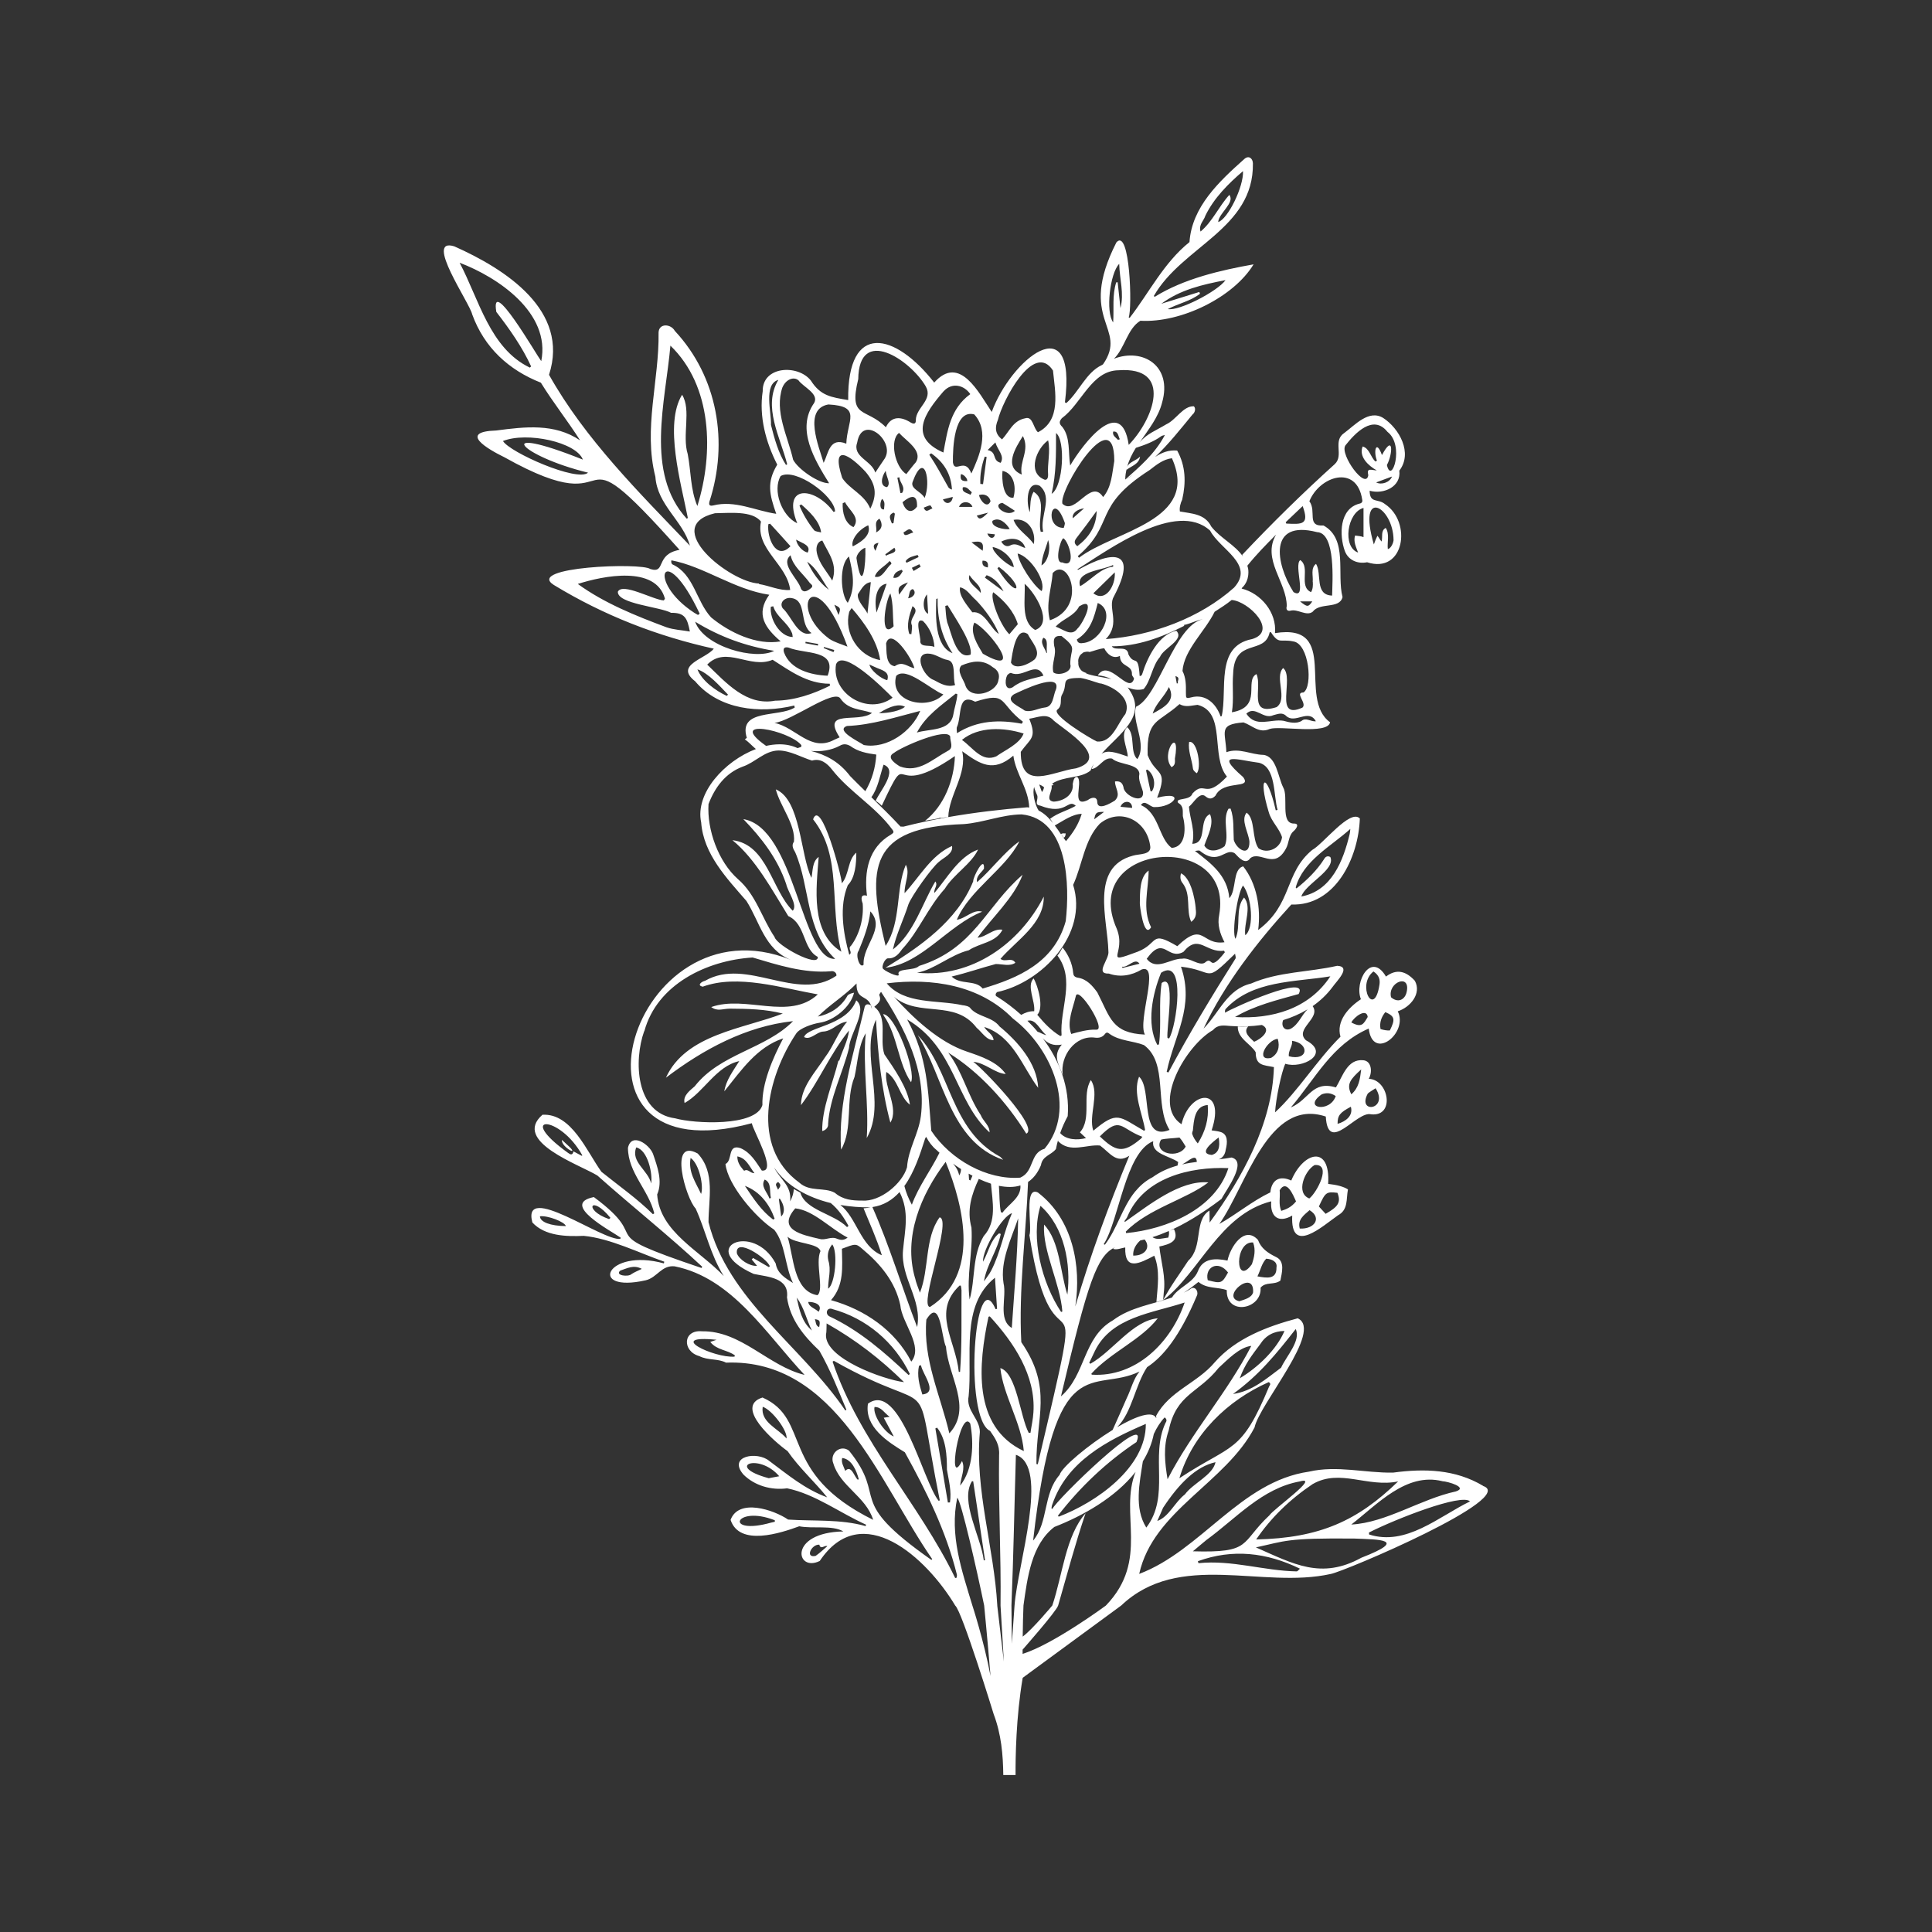 <svg viewBox="0 0 400 400" xmlns="http://www.w3.org/2000/svg" data-sanitized-data-name="Layer 1" data-name="Layer 1" id="Layer_1">
  <rect x="0" y="0" width="400" height="400" fill="#333333" stroke="none"/>
  <defs>
    <style>
      .cls-1 {
        fill: #fff;
      }
    </style>
  </defs>
  <path d="M307.08,307.64c-5.77-3.46-12.19-3.62-18.66-2.75-5.83,.1-11.56-1.55-17.41-.2-14.17,2.04-22.29,16.31-35.15,21.17,2.9-13.14,17.89-18.81,23.88-30.32,1.02-4.88,14.33-20.11,8.94-22.6-6.26,1.66-12.82,4.13-17.18,9.11-3.67,4.35-9.37,5.9-12.14,11.09,.03,.16,.03,.33,.03,.48-.72-1.66-4.22-.4-8.09,1.86,3.08-3.08,3.69-8.63,6.19-12.42,3.28-2.14,6.75-6.31,10.36-14.92,.3-.89-.54-2.06-1.5-1.19-.41,.25-.84,.48-1.27,.68,1.07-.63,2.04-1.43,3.05-2.22,1.75,1.47,3.94,1,5.86,1.7-.15,5.4,7.31,4,7-.51,1.1-1.3,2.77-.48,4.1-1.47,.28-1.56,1.05-3.99-.92-4.89-1.71-.84-3.08-1.78-3.72-3.53-2.85-3.11-5.77,1.56-6.31,4.28-2.5-.51-5.12-.54-6.13,2.21-1,2.47-4.02,3.25-5.37,5.44-4.13,1.43-8.61,2.01-12.21,4.71-6.26,3.54-5.58,11.27-10.77,15.75,5.6-23.79,7.43-29.02,11.15-30.85-.12,.1-.25,.21-.38,.3,.74,.3,1.75-.16,2.54-.28-.16,4.93,2.92,3.33,6.01,1.71,1.25,3.05,.68,6.44,.44,9.59,.46-.13,.94-.26,1.4-.4,.03-.49,.08-1,.12-1.5,.46-3.29-.54-6.21-.91-9.59,2.17-.48,4.18-1.12,3.03-3.61-.28,.1-.56,.2-.84,.3,2.88-1.28,6.36-3.28,10.67-6.54,1.02-1.94,5.45-7.74,2.09-8.58-.87,.16-1.76,.28-2.65,.38,.76-.3,1.3-.89,1.45-2.04,.35-1.38,.53-3.23-1.2-3.66-.54-.16-1.12-.2-1.73-.3,3.08-9.13-4.55-8.4-6.23-1.27-6.23-4.1,.92-16.32,6.52-19.5,1.02-1.2,2.29-.94,3.61-.84,2.12,.16,4.33,.1,6.51-.21,2.11,1-.07,2.85-1.6,3.48-.84-.79-2.39-1.98-1.22-3.18-.72,.03-1.45,.03-2.17,.02-.08,2.5,2.8,3.66,3.71,5.34,0,2.75,1.53,2.62,3.77,3.06-.33,11.7-6.59,22.98-13.31,32.19,0-.87-.02-1.7-.03-2.49-3.31,2.06-1.22,7.45-4.4,10.39-1.75,2.7-3.74,5.34-5.19,8.15v.02c7.53-5.72,11.68-17.76,22.37-20.47-.25,3.15,1.47,4.61,4.35,2.95-.41,8.32,6.29,2.17,9.5-.07,2.12-1.15,1.65-3.33,2.04-5.35q-1.32-.84-4.1-1.14c.51-8.15-5.12-6.7-7.64-.69-2.4-1.12-4.07-.16-4.33,2.45-3.76,1.8-7.1,4.6-10.56,6.54,5.52-7.73,10.08-26.24,22.04-22.24,.46,7.97,6.42-1.27,9.39-.46,5.02,.51,3.66-7.21-.49-7.35,.79-1.42,.58-3.71-1.15-3.85-3.29-.3-4.23,3.29-5.65,5.63-4.97-1.48-5.48,2.5-9.34,4.15,5.17-6.08,8.47-13,16.13-16.34,.82,6.85,8.27,.92,6.01-3.57,2.64-.86,4.97-3.69,3.54-6.32-1.8-1.98-3.76-2.57-5.98-.87-3.06-5.25-6.62,1.05-5.19,4.69-2.57,1.7-5.16,4.53-4.23,7.76-4.89,4.86-8.78,11.27-13.54,15.66,.15-2.7,1.3-8.32,2.12-10.06,3.44,1.12,9.54-2.04,4.28-4.86-2.5-2.32,3.18-4.55,1.38-7.07,1.55-1.09,2.93-2.37,4.1-3.94,.81-1.19,4.04-4.25,.99-4.41-5.95,1.35-12.17,1.2-17.84,3.67-5.01,1.2-6.57,6.05-9.83,9.32,4.38-9.31,11.15-18.02,18.17-25.68,9.08,.35,13.9-9.64,14.18-17.81-1.99-2.09-7.59,5.3-9.87,6.52-5.83,4.84-3.99,11.17-11.18,16.57,.58-4.56-.28-9.6-3.1-13.18-2.27,.61-1.32,4.91-2.87,6.59-.4-4.71-3.77-7.21-7.12-9.78,.36-.02,.82-.18,1.02-.03,3.97,3.23,5.27-.81,7.25,.54,.84,.89,2.19,2.47,3.21,.97,2.04-1.58,4.93,2.49,7.33-1.91,.68-1.14,.53-2.68,1.55-3.61,.58-.46,1.43-1.68,.1-1.63-2.87-.07-1.02-5.53-2.21-7.53-1.04-2.08-1.37-6.34-4.05-6.69-2.65-.05-5.01-1.52-7.69-.56-.18-4.25-1.73-5.75,3.54-6.16,1.85,.64,3.21,2.34,5.44,1.35,2.09-.72,12.01,1.25,12.49-1.38-6.87-4.96,2.19-20.62-11.41-18.46,.41-4.28-2.92-8.24-6.9-9.22l.05-.13c1.8-1.65,1.28-4.07,1.28-4.07-.05-.2-.1-.36-.15-.54,1.86-2.31,3.84-4.33,5.95-6.44-3.01,5.14,2.21,9.8,2.21,14.82-.18,.56,.02,1.1,.76,.94,1.5-.43,3.33,1.22,4.61,.21,1.48-2.01,5.55-.48,6.18-3.03-1.25-4.73,1.17-12.02-3.94-14.82-3.61,.23-1.37-2.93-2.93-5.02,2.08-5.19,9.82-7.74,10.94-.33,.13,.44-.12,.74-.56,.82-4.18,1.04-4.23,6.54-3.03,9.83,.72,1.91,2.68,2.7,4.6,2.31,7.73,2.49,9.34-8.32,3.71-12.04-1.48-1.22-3.16-.07-3.18-2.77,2.9,.82,6.57-.84,6.14-4.15,2.82-3.64,.02-8.73-3.34-10.92-2.96-1.81-5.83,1.47-8.05,3.11-2.47,1.63-.03,4.66-1.98,6.46-6.61,5.96-13.05,12.29-19.16,18.78,.07,.12,.12,.23,.16,.35-1.66-2.45-4.65-3.79-6.56-6.21-1.32-2.68-4.08-2.67-6.52-3.13t.02-.03c-.12-.76,.13-1.71,.48-2.42,.81-3.57,.74-6.92-1.04-10.16-1.75-.16-3.21,.43-4.56,1.33,2.78-2.65,5.2-5.7,7.71-8.76,.53-.4,.77-1.27,.31-1.73-2.21-.12-3.71,2.83-5.7,3.72-1.99,1.22-4.12,1.98-5.53,3.77,1.78-2.64,3.87-5.16,4.66-8.3,2.14-7.56-3.97-11.33-9.98-9.04,2.22-2.12,2.77-6.23,5.47-7.86,8.5,.48,19.34-4.91,23.44-11.68-6.75,1.2-14.43,2.96-20.46,6.72l-.2-.16c5.88-10.31,20.72-13.89,20.52-27.46-.02-1.04-.87-1.75-1.8-.89-5.2,4.64-10.84,9.9-11.33,17.18-5.3,4.25-8.33,10.44-12.39,15.7-.07-.03-.13-.08-.2-.12,.77-1.75,.28-18.66-2.54-15.52-8.28,16.29,2.57,17.54-2.77,25.25-.1,.05-.18,.1-.26,.16-3.24,1.53-4.65,5.44-7.33,7.86-.08-.05-.18-.08-.3-.15,2.57-20.28-11.25-8.73-15.15,1.99-2.64-3.89-6.64-12.02-11.91-6.08-8.07-10.33-18.02-12.72-17.81,3.62-3.52-.59-5.72-.86-7.73-4.04-2.67-3.39-10.06-3.03-9.97,2.22-.79,5.2,.63,10.53,3.01,15.19-2.22,3.66-1.63,6.14-.21,10.18-4.4-.66-8.55-2.87-13.06-1.73-.72,.15-.94-.08-.77-.79,3.99-12.27,1.73-25.81-7.17-35.36-.81-1.47-3.28-1.63-3.36,.33,.15,9.98-3.2,19.91-.66,29.88,.41,5.88,5.7,9.08,7.15,14.26-10.51-10.99-21.69-22.04-29.17-35.37,4.32-13.33-9.04-21.89-19.62-26.6-6.34-1.96,3.23,11.76,3.71,14.08,2.52,6.93,7.59,11.53,14.22,14.15,2.54,4.12,5.53,7.86,8.12,11.94-5.3-3.57-11.38-2.82-17.36-2.04-7.92,.25-1.8,3.84,1.71,5.55,26.64,14.94,11.37-8.75,36.24,19.16-5.12,.92-2.72,5.01-6.05,3.97-1.85-1.38-25.83-.46-20.01,3.28,10.41,6.34,21.41,10.61,33.16,13.21-1.65,2.12-8.24,3.36-3.87,6.75,4.97,5.91,13.41,6.74,20.52,5.02l.1,.41c-3.26,2.11-11.78,.18-9.92,6.29-.13,.1-.26,.2-.41,.3,.84,.58,1.52,1.38,2.29,2.01-6.51,2.47-12.63,9.17-11.33,15.19,.48,6.57,5.29,11.55,9.37,16.26,2.8,4.41,3.72,9.97,9.16,12.19-32.7-13.18-50.7,45.28-8.04,33.83,.2,1.45,5.34,10.2,2.06,9.8-1.24-1.83-2.29-3.72-4.41-4.64-2.77-.92-1.56,2.57-3.11,3.28,.46,4.27,6.11,11,10.1,13.62,2.36,2.98,2.17,7.46,3.87,11.02-1.71-1.09-3.23-2.01-3.57-4.04-4.68-8.78-16.57-3.25-4.56,2.16,2.98,.63,7.38,.76,6.9,4.86,.66,4.6,3.46,7.97,6.7,11.04,2.22,3.85,3.89,8.12,5.6,12.22-.07,.07-.16,.1-.23,.15-8.98-13.28-24.31-22.88-28.32-38.99,0-4.79,1.45-10.28-2.24-14.21-6.13-3.38-2.44,9.32-.43,11.38,2.12,4.66,3.03,9.55,5.83,14-4.88-5.22-13.28-9.14-13.79-16.9,1.19-2.73,.03-5.78-.86-8.4-.74-1.96-4.46-4.56-5.19-1.25,.02,5.17,4.28,8.71,5.45,13.56-.1,.05-.2,.13-.28,.18-3.26-3.23-7.08-5.9-10.66-8.78-3.03-4.2-6.19-12.16-12.21-11.81-6.34,5.52,7.73,10.34,11.37,12.58,7.15,6.37,14.69,12.34,21.71,18.89-.05,.1-.1,.16-.15,.25-23.67-7.97-9.32-5.07-22.29-14.68-7.08,1.42,3.49,6.95,5.57,8.42-.03,.08-.07,.15-.1,.23-3.51,.56-20.44-11.93-18.2-3.39,2.6,2.83,7.07,2.93,10.64,2.77,5.5,.53,11.46,3.54,16.67,5.35l-.08,.35c-11.94-3.28-15.9,6.26-3.72,3.49,2.36-.59,3.23-3.16,5.95-2.88,11.97,2.4,18.98,14.08,26.9,22.48-7.54-1.84-13.09-9.16-21.25-9.03-3.99-.36-4.12,4.15-.54,5.14,1.78,.92,3.81,.46,5.53,1.35,22.78-.87,31.71,24.82,42.69,40.69l-.18,.15c-18.2-12.8-8.78-12.35-17.05-22.62-1.8-1.35-4.1,.61-3.24,2.67,1.42,4.73,6.75,6.84,8.24,11.66-19.77-9.77-12.67-20.77-22.91-25.33-6,1.88,2.52,9.19,5.19,11.1,2.39,3.46,5.75,6.49,8.2,9.57-4.63-1.71-8.12-4.66-11.99-7.54-2.44-2.06-8.65-1.07-5.37,2.8,2.34,2.34,5.8,3.31,9.06,2.87,5.8,1.19,10.95,5.11,16.37,7.54-.03,.1-.08,.2-.13,.28-5.16-1.47-10.76-.99-16.03-1.35-3-2.04-10.25-4.46-11.91,.07,1.83,5.55,10.38,2.73,14.21,1.32,2.87,.56,6.82-.3,9.14,1.07-11.5,.21-9.82,8.55-4.89,6.11,8.7-12.98,22.12-.68,28.05,9.24,1.42,1.19,7.96,22.47,7.96,22.48,1.58,4.17,1.94,8.42,1.99,12.6h2.54c-.02-3.44,.08-11.97,1.48-20.13l20.39-14.96c12.02-11.4,29.15-3.36,43.4-6.54,2.82-.51,38.89-15.83,31.51-18.22Zm-44.92-47.04c1.12,.07,2.36,.59,2.12,1.83,.05,2.5-1.98,2.19-3.94,1.83,.71-1.47,.84-2.59,1.81-3.66Zm-2.72-3.36c.58,1.55,.25,3.03-.25,4.5-3.51,4.89-3.64-4.83,.25-4.5Zm0,10.34c-.31,1.14-1.83,1.48-2.85,1.83-4.02-.89,3.13-6.9,2.85-1.83Zm-5.19-4.13c-1.24,2.26-1.42,2.34-4.2,1.6-.66-2.68,2.16-4.27,4.2-1.6Zm22.65-16.49c.84,2.08-.02,2.96-2.44,4.35-.46-.51-.96-1.04-1.4-1.52,1.35-2.96,1.53-3.1,3.84-2.83Zm-4.73-5.75c3.66-.3,.49,5.68-1.09,6.92-2.87-1.1-.99-5.73,1.09-6.92Zm-1.04,9.34c2.62,1.6,1.04,3.97-2.03,3.81-.49-1.84,.79-2.72,2.03-3.81Zm-6.19-4.12c1.43-2.39,2.8,.99,3.39,2.31-.97,1.19-1.96,1.61-3.06,1.96-.61-1.37-.18-2.82-.33-4.27Zm18.25-20.03c.41-.36,.94-.64,1.61-1.09,2.85,4.5-3.94,5.37-1.61,1.09Zm-1.37-4.99c-.26,2.14-.48,3.77-2.04,5.16-1.1-2.12-.16-3.15,2.04-5.16Zm-2.14,7.73c.54,1.89-1.12,3.08-2.75,3.54,0-1.71,.43-2.31,2.75-3.54Zm-6.03-2.57c.89-.33,1.81-.38,2.9,.36-1.19,3.54-7.03,2.54-2.9-.36Zm17.58-21.17c-.36,1.6-1.8,2.32-3.23,1.07-.77-3.1,4.12-5.04,3.23-1.07Zm-4.4,4.15c1.94,.86,2.09,1.45,.92,3.8-.64,.02-1.25-.08-1.93-.3-.25-1.4,.2-2.5,1-3.51Zm-2.47-8.42c1.22,.82,1.38,1.73,1.25,2.7-1.07,7.16-4.81,.08-1.25-2.7Zm-1.19,9.42c-.86,1.45-1.22,2.31-3.39,1.14,.58-1.17,3.15-3.06,3.39-1.14Zm-20,8.47c-3.39,.76-.84-3.72,1.37-3.95,.51,1.71,.03,3.15-1.37,3.95Zm3.66-.33c-.12-1.22,.81-2.06,.69-3.2,3.64,.51,3.41,4.25-.69,3.2Zm.36-5.68c-1.27,.54-2.03-.63-1.52-1.81,1.78-.54,3.48-1.28,5.04-2.22-1.27,1.22-1.8,3.08-3.52,4.04Zm-13.42-4.12c5.53-5.96,14.22-5.53,21.66-6.75-4.43,6.75-12.14,8.91-19.73,8.42,4.08-2.41,8.66-3.49,13.18-4.76,2.29-4.3-13.59,2.82-15.24,3.87-.05-.43,0-.64,.13-.77Zm25.8-37.28c-.05,.53-.07,.79-.13,1.04-1.32,5.52-3.72,11.79-10.01,12.96,.77-2.57,7.17-5.53,6-8.17-.51-.3-.99-.13-1.28,.41-1.45,2.31-3.59,4.4-5.73,6.09-.05-.07-.12-.13-.16-.2,1.55-5.55,7.25-8.45,11.33-12.14Zm2.73-60.4c-.58-.25-1.14-.23-1.75-.33-.38,1.27,.21,2.37,.63,3.52-3.28-1.1-2.31-8.32,1.12-9.24v6.05Zm6.23,.61c-.12,.92-.71,1.8-1.2,1.86-.16-1.42,.41-3.15-.43-4.38-1.09,.58-.58,1.81-.86,2.82-.3-.3-.53-.82-.86-1.2-.31,.68-.48,1.04-.74,1.8-3.51-12.01,4.04-7.92,4.08-.89Zm-3.61-11.94c1.07-.4,2.12-.79,3.28-1.22-.46,1.22-2.17,1.8-3.28,1.22Zm-6.39-7.64c1.99-2.52,5.75-6.57,8.73-2.83,3.59,2.73,.86,11.13-.12,6.87,1.24-2.27,1.4-6.61-1.02-2.06-1.22-3.36-1.8-.76-1.04,1.15-.08,.07-.2,.13-.31,.18-1.04-.92-1.22-2.73-2.65-3.11-.84,2.09,1.15,3.97,2.93,4.96-1.14-.07-2.17-.63-1.76,.99-.51,3.16-5.93-4.27-4.76-6.14Zm-9.37,32.27h2.54c-.84,1.22-1.02,1.22-2.54,0Zm.54-19.73c1.45,3.92-.15,3.77-3.39,3.62-.03-.1-.07-.2-.12-.28,1.15-1.09,2.31-2.19,3.51-3.34Zm2.92,5.39c4,.05,3.23,10.41,3.18,13.14-3.69-.13-2.06-4.51-3.33-6.57-1.17,.91-.56,2.44-.69,3.72h.02c.05,.74,.03,1.48-.36,2.14-2.65-1.2-.07-5.17-2.24-6.64-1.4,1.05,1.53,8.37-1.4,6.62-3.76-6-5.19-14.97,4.83-12.42Zm-18.88-52.18c-1.71,2.37-9.67,6.46-11.96,6,2.27-1.19,4.76-1.66,6.67-3.18l-.15-.36c-2.62,.81-5.22,1.63-7.86,2.44,3.94-2.93,8.52-3.97,13.29-4.89Zm-4.18-13.34c1.76-3.62,4.73-6.62,7.79-9.22,.16,3.24-3.16,9.97-5.14,10.54,.13-1.86,3.54-4.02,2.31-5.62-2.19,2.4-3.46,5.5-5.96,7.59-.44-1.43,.69-2.24,1-3.29Zm-137.51,30.11c-.96-1.25-10.62-18-9.29-10.18,2.72,3.51,5.37,7.28,7.2,11.28l-.26,.25c-8.29-3.97-10.54-14.17-14.54-21.71,7.82,2.95,18.91,10.34,16.9,20.36Zm-7.92,16.55c4.97-1.98,15.17,.23,16.55,3.85-19.14-7.66-13.24-.79,1.07,2.7-2.24,2.01-16.27-4.23-17.62-6.56Zm55.05,171.03l-3.26-1.89c-.08,.1-.18,.21-.28,.31,.35,.41,.68,.81,1.1,1.32-1.53,.12-3.71-1.27-4.18-2.6-.38-3.46,6.34,1.09,6.82,2.7-.07,.05-.13,.12-.2,.16Zm-14.03-15.15c-1.1-2.39-2.7-4.5-2.17-7.45,1.81,1.22,2.75,5.91,2.17,7.45Zm-10.34-2.17c-.59-2.7-4.28-4.45-3.08-7.46,2.4,.54,3.43,5.49,3.08,7.46Zm-14.38-5.73c-.58-.3-1.14-.61-1.7-.91-.18,.87-.64,.68-1.14,.3-11.04-7.94-1.75-8.04,2.98,.54-.05,.03-.1,.05-.15,.07Zm5.67,13.11c-5.4-1.86-3.79-5.25,.28-.26-.08,.1-.18,.18-.28,.26Zm-14.31-.58c1.6-.2,5.11,1.14,5.37,2.03-3.2-.03-5.35-.84-5.37-2.03Zm18.96,11.96c-.63,.66-3.54,.3-2.32-.72,1.4-.46,2.77-1.27,4.45-.35-.81,.4-1.5,.66-2.12,1.07Zm21.31,17.1c-4.28,.31-14.43-4.58-3.71-3.49-.58,.2-.89,.31-1.3,.44,1.35,1.73,3.59,1.63,5.11,2.8-.03,.08-.08,.18-.1,.25Zm25.53,25.48c-.76-.66-1.32-3.16-2.59-1.83-.38-1.05-.86-1.65-.64-2.67,2.01,.23,2.98,2.67,3.44,4.4-.07,.03-.15,.07-.21,.1Zm-19.68-15.1c1.96,.66,5.19,4.99,4.93,6.56-1.75-2.08-5.42-3.34-4.93-6.56Zm1.25,14.79c-9.26-2.52-2.04-5.37,2.17-.41-.74,.15-1.47,.26-2.17,.41Zm.49,9.19c-9.83,2.77-7.59-3.74,.76-.49l.02,.31c-.26,.05-.51,.13-.77,.18Zm9.22,6.89c-2.27,.51-.87-2.45,.76-2.32,.3,1.14,1.07,.03,1.66,.31-.84,.71-1.58,1.43-2.42,2.01Zm76.45-12.73c-2.08,1.58-3.31,4.66-5.72,5.5,.21-.46,1.05-2.34,1.2-2.73,3.23-4.91,6.79-8.55,10.86-9.44-.59,2.73-4.6,4.3-6.34,6.67Zm17.44-22.34c-5.85,14.05-7.49,11.69-18.58,18.99,2.7-9.08,9.9-16.09,18.5-19.9,.56,.36,.21,.64,.08,.91Zm2.47-3.89c-3.06,2.27-5.96,4.88-9.95,5.44,5.44-3.94,8.99-8.35,12.98-13.44,1.15,2.37-1.99,5.67-3.03,8.01Zm.71-7.61c-1.65,3.87-5.49,7.54-9.26,9.8,1.07-2.96,2.49-4.73,4.2-7.02,1.19-1.88,2.88-2.75,5.06-2.78Zm-23.98,20.61c1.61-7.66,6.13-7.64,10.34-12.96,1.86-1.7,4.28-4.28,6.77-4.56-4.89,9.54-12.34,17.9-17.34,27.61-.56-3.36-.94-6.79,.23-10.08Zm-4.73-1.35c.05,9.03-10.29,16.26-18.04,19.19-.05-.08-.1-.15-.15-.21,4.56-5.9,10.05-11.12,16.26-15.24,2.82-6.93-16.69,12.07-17.41,13.85l-.2-.12c.05-.28,.07-.58,.18-.81,3.01-8.88,11.25-13.21,19.35-16.67Zm-10.54-15.12c3.44-7.07,11.91-7.82,18.58-10.03-2.82,8.27-10.06,15.53-19.24,14.94-.03-.07-.05-.15-.07-.21,3.99-4.4,10.34-7.03,13.74-11.46-5.19,.48-9.29,6.79-13.94,9.41-.08-.05-.16-.12-.25-.18,.38-.82,.79-1.63,1.17-2.45Zm9.22,4.28c-1.27,1.52-1.73,3.67-2.65,5.53-.94,2.19-1.93,4.36-2.9,6.54-5.09,3.15-10.49,7.66-10.99,9.32-3.46,3.95-2.27,9.77-5.47,13.59,4.55-40.49,12.35-30.32,22.01-34.99Zm-14.92-15.94c-1.5-4.6-1.56-11.07-4.83-14.5-.35,5.45,3.33,12.12,3.79,17.99-.08,.03-.16,.07-.26,.1-4.02-6.06-6.34-15.38-4.27-21.97,4.96,4.38,6.36,12.06,5.57,18.38Zm-6.05-21.12c-3.05-1.56-1.17,7.08-1.81,8.83,5.21,33.26,12.91-.18,1.73,47.41-.08-.03-.18-.03-.28-.05-.1-9.65,3.46-15.66-3.13-25.23-.58-10.67,.97-22.35,1.4-33.17,1.09-.72,1.99-1.84,2.67-3.48,.3-1.94,2.12-2.06,3.1-3.34,.13-.69,.3-1.37,.49-2.01-.02,.12-.05,.23-.07,.35,2.47,2.6,5.88,.66,8.71,.94,2.03,1.48,3.39,3.9,6.06,2.11-4.27,10.33-8.05,20.54-11.18,31.21,1.3-8.48-.58-18.1-7.69-23.55Zm-7.17,18.74c-.74-4.6,1.6-9.14,3.03-13.42-.13,7.64-.81,15.07-1.32,22.7-2.95-1.78-1-6.36-1.71-9.27Zm-.92-10.31c-1.81,1.43-2.14,3.77-3.33,5.88-.16-2.5,4.08-9.57,6-10.05-1.71,3.87-2.36,8.15-4.33,11.93-.36,.72-.91,1.35-1.47,2.19,.53-3.41,2.78-6.37,3.48-9.82-.12-.05-.23-.1-.35-.13Zm-5.72-1.19c-.97-3.61-.03-6.77,1.52-10.08,.84,.38,1.68,.72,2.52,.99,.31,3.74,1.27,7.81-1.5,10.84-2.45,4.12-1.7,8.89-2.92,13.14-.69-5.01,.72-9.88,.38-14.89Zm-.58-11.17c.26,.15,.53,.28,.79,.43-.15,.33-.3,.66-.43,.99-.1-.05-.18-.1-.28-.15-.03-.41-.05-.84-.08-1.27Zm7,8.09c-.12-.03-.21-.08-.33-.13-.35-1.7-.26-3.69-.41-5.44,1.6,.31,3.11,.35,4.46-.08,.18,2.55-2.4,3.79-3.72,5.65Zm3.69-7.26c-6.89,.53-14.45-3.71-18.43-9.7-.71-8.6-.71-15.06-4.99-23.06,10.08,6,9.82,16.75,17.05,23.39,.08-1.4-1.35-2.34-1.83-3.61-2.69-4.04-3.79-9.01-6.72-12.9,6.54,4.05,12.16,10.34,16.16,16.77,2.77-1.24-8.96-13.46-10.97-14.87,2.47,.2,4.46,2.37,6.72,2.52-1.78-2.54-5.11-3.64-8.01-4.63-5.83-1.93-11.2-7.02-15.12-11.35,5.19,4.38,12.55,.44,17.1,6.41,1.07,.86,2.08,2.64,3.51,2.55-.07-1.15-1.4-1.75-1.94-2.72,6.01,1.91,7.96,8.38,11.17,12.6-.23-5.11-4.28-9.65-7.99-12.7-1.53-2.04-4.43-1.94-6-3.72-.21-.46-1.19-.64-1.66-.68-5.27-1.17-11.93-.08-15.7-4.53,9.34-1.14,19.21,.28,26.11,7.28,8.15,6.19,13.31,18.81,6.57,26.96-3.15,.94-2.08,4.68-5.02,5.98Zm-12.45,63.76c.12-1.65,1.14-3.59,.38-5.09-3.23,6.19-.4-11.09,1.71-7.76,.77,4.04,.63,9.44-2.09,12.85Zm2.7-.89c.81,5.44,1.63,10.89,2.45,16.34-.1,0-.18,.03-.26,.03-.56-4.84-5.02-12.3-2.44-16.39,.08,0,.16,0,.25,.02Zm-4.94-9.93c-1.86-7.91-5.47-15.3-4.76-23.55,2.98-4.83,3.1,3.76,4.07,5.63,.46,6.11,5.55,12.65,.69,17.92Zm.13,14.3c-.15,0-.28,0-.43,.02l-2.59-15.34,.35-.16c1.88,2.36,2.04,5.75,2.04,8.68,.38,2.27,.99,4.5,.63,6.8Zm-25.19-50.14c-.26-1.17,0-2.29,.82-3.29,1.22,1.65,.58,8.3-.86,9.17,0-2.01,.69-3.87,.03-5.88Zm.82,10.1c7.07,1.91,12.9,6.89,16.06,13.44-.08,.08-.15,.15-.25,.23-4.94-4.66-10.16-9.24-16.42-12.16-.91-.51-.54-1.91,.61-1.52Zm-.26-1.84c2.75-3.1,2.32-6.87,2.26-10.64,2.77-1.04,2.88-1.17,4.3,.1,3.71,3.1,6.74,6.74,7.79,11.58,.31,3.71,4.88,8.52,2.27,11.69-3.39-6.51-9.62-10.77-16.62-12.73Zm-11.76-27.43c2.62,3.82,6.92,6.16,11.71,7.33,1.55,1.27,2.69,2.92,3.67,4.73-.1,.08-.2,.18-.3,.25-2.68-2.77-8.63-3.48-9.67-7.15-.46-.23-.92-.48-1.35-.74-.03,.77-.28,1.68-.77,2.57,.4-3.21-2.03-4.53-3.29-6.98Zm15.15-35.56c-1.38,2.45-3.74,3.81-6.11,4.28,2.49-2.5,5.44-4.23,8.01-6.85-.08,3.84,2.62,1.99,3.2,5.32-.08-.16-.26-.74-.26-.81v-.02c-.61-.3-1.2-.3-1.33,.64-2.24,9.47-5.5,19.58-4.81,29.27,2.55-4.41,.82-10.29,2.78-15.06,.66-2.93,.77-6.51,2.32-9.03-.66,7.17,.69,14.54,.21,21.69,4.17-7.38-1.43-17.03,1.91-24.51,.43,7.1,1.12,14.4,2.98,21.31,1.83-2.98-1.35-7.3-.84-10.49,2.47,1.55,2.73,5.14,4.89,6.79-.49-3.54-3.24-7.43-5.29-10.44-1.09-3.21,.84-7.56-2.09-9.83,.71-.66,1.6-1.17,1.02-2.44-.02-.13,.28-.49,.38-.66,4.91,7.49,9.42,16.27,8.25,25.71-.49,3.76-2.62,6.82-2.87,10.61-.99,3.41-5.57,7.18-9.29,6.9-2.08,0-3.95-.16-5.65-1.61-2.22-1.24-5.19-.1-7.4-2.14-10.18-7.43-6.56-21.94-.64-30.79,.71-1.17,3.46-2.06,4.81-2.27,2.98-.41,6.49-3.23,7.2-6.23-.48,.1-1.12,.26-1.38,.64Zm2.32-9.31c1.1-2.65,2.11-5.3,2.44-8.19,3.24,3.51-1.66,7.03-1.4,11.04-.79,.91-1.76-2.04-1.04-2.85Zm21.18-98.7c.51-.05,1.42,.89,1.32,1.43-1.14,.05-1.52-.26-1.32-1.43Zm2.27,3.74c-.1,.18-.18,.35-.28,.53-.69-.44-1.88-.48-1.58-1.56,.86-.21,1.28,.56,1.86,1.04Zm.12,3.03h-2.77c.46-1.37,2.39-1.22,2.77,0Zm29.37-9.5c-.46,2.57-.53,5.37-2.31,7.46-2.59-4-5.73,3.97-8.43,1.38-.81-2.8,10.76-21.51,10.74-8.85Zm-.23-6.09c1.04-.15,1.02,.92,1.38,1.58-.13,.05-.26,.08-.38,.13-.48-.51-1.2-.89-1-1.71Zm14.64,40.04c1.33-.25,2.55-.97,3.94-1.2-5.9,1.24-9.21,16.16-13.84,18.12-1.02,2.93,2.39,7.82,.25,10.85-1.61-1.55-.31-4.99-2.08-6.62-1.52,1.52,0,4.15,.12,6.08-2.54-.87-4.17-1.42-5.45-.56,3.66-4.15,9.52-7.73,5.77-13.24-.1-.18-.23-.35-.36-.51,1.02,.43,2.09,.66,3.31,.35,1.52-1.7,1.75-4.81,3.39-6.65,.66-1.8,5.19-3.57,3.39-5.42-3.61,.68-6.01,5.52-7.07,8.96-.05,.2-.26,.46-.53,.38-.3-4.78-1.07-1.99-2.31-4.43-.26-2.08-2.68-.58-3.46-1.7,5.34,.02,10.39-1.88,15.02-4.25-.03-.05-.08-.08-.1-.15Zm-1.22,12.07c-.08,.02-.16,.03-.25,.03-.1-.51-.18-1.02-.28-1.53,1.15,.35,.3,.99,.53,1.5Zm-5.24,6.26c.66-2.12,2.45-3.49,3.36-5.49,1.56,2.9-1.1,4.28-3.36,5.49Zm-1.12,11.61c1.38,.89,1.89,3.15,.94,4.51-.08-.02-.18-.02-.26-.02-.31-1.47-.63-2.92-.94-4.37,.1-.05,.18-.08,.26-.13Zm-8.05,37.59c.28,1.65-2.92,4.73,.1,4.64,2.32,.82,4.71,.41,6.82-.86,3.82-1.25-.94,10.62,.64,13.49-6.84-.31-7.15-3.48-9.85-8.73-1.02-1.4-2.19-2.77-4.04-3.05-.72-.12-.92-.49-.96-1-.18-1.99-1.02-3.77-2.19-5.24-.33,.56-.64,1.17-1.07,1.66,3.79,5.02,.43,11.04,.86,16.52-.08,.05-.16,.1-.25,.15-1.88-1.12-3.36-2.69-4.78-4.41,1.42-1.42,.16-5.98-.77-7.54-1.5,1.63,.36,4.61,.13,6.8-1.05-.02-1.89,.31-2.69,.76-1.56-1.4-3.23-2.67-4.97-3.76-.56-.21-.28-.76-.03-.96,9.21-1.96,18.96-11.94,15.75-22.19,1.91-4.13,2.31-9.34,5.53-12.68,4.07-3.36,9.65-.82,10.41,4.51,.43,2.04-2.31,1.7-3.57,2.12-8.93,2.39-5.22,13.23-5.07,19.75Zm2.83,3.21c1.19,.28,2.67-1.99,3.61-.61-1.17,.3-2.34,.59-3.52,.87-.03-.08-.05-.2-.08-.26Zm8.2,3.38c-.66,4.17,0,8.52-.56,12.72-.12,.02-.23,.05-.35,.08-2.29-4.35-1-10.56,.79-14.92,5.27-3.43,3.2,11.23,1.65,13.61-.12-.03-.21-.08-.33-.12-.26-1.73,1.84-13.66-1.2-11.37Zm1.63,30.42c-6.34,2.52-3.48-8.5-6.31-11.02-1.35,3.36,.66,7.53,1.25,11.02-.07,.05-.15,.12-.21,.18-5.2-2.98-5.5-4.22-10.51-.02-1.07-3.1,1.38-7.66-.51-10.48-1.94,3.06,.28,7.99-2.27,10.82,.46,.44,.87,.82,1.27,1.19-1.86,.49-4.17,.35-5.35-1.04,.41-1.19,.94-2.34,1.56-3.51,.44-5.93-1.68-11.48-5.17-16.13,.99,1.07,2.16,1.66,3.95,1.32-1.93,2.31-.69,3.94,.2,6.31-.63-3.87,2.55-8.35,6.72-7.74,.79,.08,1.48-.07,1.99-.74,.33-.46,.63-.35,1.04,0,2.04,1.42,4.76,1.38,7.05,2.27,5.12,3.79,2.06,12.32,5.3,17.56Zm-5.63,1.43c-.15,.18-.26,.4-.43,.49-3.59,3.01-5.11,2.54-8.37-.58,4.28-4.33,4.25-1.6,8.8,.08Zm-21.55-21.59c-.69-.86-1.45-1.66-2.24-2.44,1.75-.49,2.6,1.99,3.92,2.98-.64-.12-1.37-.59-1.8-.71,.05,.07,.08,.12,.12,.16Zm7.76-7.49c.43-2.52,6.51,7.07,4.25,6.89-1.76-.07-3.59,.46-5.19,.89-.94-2.52,.36-5.3,.94-7.77Zm-3.06-33.57c-.41-.61-.84-1.24-1.28-1.81,1.73-.96,3.64-2.37,5.58-2.41-.69,2.24-1.8,3.92-3.26,5.65-.35-.46-.68-.92-1.02-1.4,.21,.21,.4,.46,.56,.69,.33-.2,.36-.51,.4-.89-.35,0-.71-.1-.97,.16Zm-1.66-2.31c-.84-1.07-1.78-2.01-2.96-2.6-.74-1.09-1.38-3.74-.91-4.89,.02,.51,.43,1.24,.61,1.75,.3,.86-.72,1.96,.61,2.12,5.44,2.16,5.72-1.56,7.38,.05-1.75,1-3.72,1.45-5.32,2.68,.23,.3,.43,.59,.59,.89Zm-28.17-18.74c1.88-3.56,5.11-5.67,8.05-8.07,.12,.05,.21,.08,.33,.13-.1,1.48-.64,2.9-.86,4.33-.69,3.36-4.97,2.8-7.53,3.61Zm6.44,3.77c-3.21,1.73-6.09,4.71-9.98,3.23-.89-.56-2.92-1.88-1.19-2.8,1.56-1.25,10.86-5.3,11.63-3.39-.05,1.04,.81,2.34-.46,2.96Zm-15.98-34.92c-.26,2.47-.51,4.69-.69,6.52-.4-1.02-2.21-2.59-1.98-4.02,.76-1.05,1.22-2.27,2.67-2.5Zm-2.96-4.89c-.08-.77,1-2.03,1.83-2.22,.15,3.31-.61,10.01-1.83,2.22Zm-.77-2.5c-.46-1.25,1.1-3.44,3.2-4.38,.54,1.58-.53,3.01-3.2,4.38Zm.15-3.99c-1.85-.82-2.32-3.1-2.24-4.94,.16-.08,.31-.15,.48-.23,.86,1.73,3.29,3.18,1.76,5.17Zm-.94,6.08c.81,3.33,1.45,6.36-.25,9.59-1.5-1.71-1.83-7.91,.25-9.59Zm.03,11.51c.12-.3,.35-.56,.53-.84,2.6,3,5.3,6.74,5.9,10.77-4.51-.77-7.54-5.6-6.42-9.93Zm6.29-19.34c.76,1.2,.53,2.24-.73,2.85,.35-.91-.58-2.14,.73-2.85Zm11.37,26.57c-.92-.51-2.75,.13-2.93-1.09,.18-1.07-1.33-5.04,.54-4.32,1.45,1.4,2.29,3.54,2.39,5.4Zm-1.53-10.89c.08,1.3,.16,2.6,.23,4-1.1-.43-1.25-2.9-.23-4Zm4.25,13.57c1.88,.31,.99,3.67,1.57,5.19-1.65,.51-2.95-.25-4.37-1.02-2.22-.71-4.33-5.52-1.28-5.49,1.53,0,2.65,1.07,4.08,1.32Zm-2.34-12.62c.1-.05,.18-.1,.28-.13-.05,4.04,.74,7.86,3.1,11.35-3.77-1.48-3.48-7.71-3.38-11.22Zm-4.69-5.8c-.13-.23-.25-.44-.36-.66,.51-.23,1.02-.49,1.55-.74,.08,.16,.18,.35,.28,.51-.49,.3-.99,.59-1.47,.89Zm-.33,11.3c.03,.58-.08,1.17-.13,1.78-.13-.02-.3-.05-.43-.05-.64-1.98,0-3.81,.66-5.75,1.8,1.15-.91,2.45-.1,4.02Zm-.81-5.65c.33-.76,.16-1.73,.97-1.91,.87,.69,.15,1.78-.97,1.91Zm-.33-7.36c-.07-.12-.12-.23-.18-.33,.59-.89,1.58-1,2.49-1.28,.07,.13,.12,.28,.2,.43-.82,.4-1.66,.79-2.5,1.19Zm.3,4.07c-.63,.87-1.2,1.68-1.83,2.54-.31-1.5-.08-1.83,1.83-2.54Zm-.91-10.36c.86-.44,1.24-1.19,2.01,.03-.94,.21-1.85,1.1-2.01-.03Zm-.21-6.24c1.7-1.42,3.1-1.78,3,.91-1.2,1.61-2.44,.92-3-.91Zm-.07-1.96c-.12,.03-.23,.07-.36,.08-.21-1.07-.43-2.12-.64-3.2,.13-.02,.3-.07,.43-.08,0,1.1,1.32,1.91,.58,3.2Zm-.12,15.94c.07,.08,.15,.18,.23,.3-.46,.79-.89,1.5-1.94,1.37,.13-1.02,.82-1.37,1.71-1.66Zm-1.66,11.71c-3,2.93-1.73-5.32-.66-6.8,.64,2.29,.44,4.48,.66,6.8Zm-3.53-2.85c-.61-3.28,.2-5.73,2.09-5.96-.69,1.99-1.4,4-2.09,5.96Zm3.03-10.03c-1.07,.82-1.83,3.08-3.39,2.6,.4-1.4,2.12-2.14,3.05-3.23,.21,.13,.46,.4,.35,.63Zm-1.48-11.32c-1.02,.12-.86-1.56-.4-2.19,.73,.68,.43,1.35,.4,2.19Zm-1.15,6.92c-.18,.49-.36,.97-.63,1.66-.61-1-.43-1.48,.63-1.66Zm-.59,25.78c1.17,.56,3.01,.82,2.41,2.65-1.25-.23-3.51-2.08-3.69-3.23,.53,.23,.89,.41,1.28,.58Zm2.17-4.97c1.04-3.52,5.49,3.28,5.85,5.16-1.55-.36-2.42-1.56-4.07-.43-1.98-.28-1.65-3.24-1.78-4.73Zm2.08,6.75c2.04-2.11,7.25,2.92,9.77,3.82-3.16,3.41-11.25,1.66-9.77-3.82Zm1.83,6.39c-.92,.77-3.18,1.32-5.4,1.32,2.42-1.56,4.27-1.99,5.4-1.32Zm10.74,4.23c1.09-2.4,0-7.2,3.8-5.29,6.79-2.19,4.79,.31,9.88,4.15-.08,.13-.16,.28-.25,.41-4.65-.87-9.16-.72-13.41,1.96-.02-.48-.1-.87-.03-1.24Zm3.85-26.42c1.88,1.89,4,4.83,4.84,7.1-1.66-.96-2.92-4.83-5.49-4.48-.99-1.37-2.88-3.41-2.54-5.17,1.35,.25,2.17,1.68,3.18,2.55Zm-1.22-5.09c.72,1.37,2.4,1.99,2.32,3.71-.82-1.1-2.96-2.22-2.32-3.71Zm16.04,16.08s-.08,.03-.13,.05c-.31-1.04-1.42-2.08-.63-3.15,1.17,.38,.49,2.09,.76,3.1Zm1.48-1.4c-.16-1.22-.21-2.22,1.52-2.06,3.44,2.7,1.8,2.4,1.81,5.81,.54,1.75-2.57,2.52-3.51,1.71-.43-1.96,.77-3.64,.18-5.47Zm5.45,6.62c1.4,.23,2.75,.77,4.12,1.17t.02-.05c2.75,.69,6.54,3.08,5.14,6.36-1.66,2.04-2.72,5.96-5.88,5.68-1.19-.49-9.65-5.6-8.17-6.62,1.14-.92,.38-2.14,.96-3.11,1.4-2.47-.71-3.43,3.82-3.43Zm-5.06,2.31c-.66,1.38-.51,3.67-2.39,3.82-1.33,.16-2.78,1.04-4.1,.63-.97-.79-4.27-1.99-2.26-3.36,1.48-.72,9.77-4.76,8.75-1.09Zm-7.92-13.44c-.68,.79-1.22,1.45-1.76,2.09-1.96-1.94-4.13-7.74-3.31-8.7,2.36,1.84,4.25,3.94,5.07,6.61Zm-4.22-11.56c.1-.1,.21-.2,.3-.3,5.65,4.25,4.04,7.26-.3,.3Zm6.29,13.62c.72,1.55,2.87,3.56,1.42,5.22-1.1,.96-4.07,2.34-4.91,.68,.26-1.73,.96-7.69,3.49-5.9Zm-4.32,8.63c.1-.28,.63-.66,.86-.59,2.52,1.15,5.22-2.64,6.7,.56-2.32,.69-4.43,.86-6.36,2.39-1.63,.91-1.68-1.37-1.2-2.36Zm5.85-9.49c-3.08-1.75-1.99-6.47-2.19-9.57,2.37,2.08,5.95,8.22,2.19,9.57Zm1.33-8.05c-1.75-1.12-4.78-5.81-4.97-7.79,2.75,.72,5.95,5.81,4.97,7.79Zm-6.51-9.44c-.74,.35-1.38,0-1.85-.81,2.21-1.07,4.41-.64,4.97,1.33-1.1-.31-1.89-1.17-3.13-.53Zm.74,4.51c-1.81-.71-4.51-3.31-4.36-4.2,2.16,.44,4.25,2.47,4.36,4.2Zm-2.11,4.99c-1.28-.94-2.57-1.89-3.87-2.85,.12-.15,.25-.35,.36-.51,1.63,.58,2.68,1.83,3.51,3.36Zm-3.26-4.96c-.87-.12-1.25-.53-1.1-1.4,1.05-.03,1.22,.54,1.1,1.4Zm-1.04,17.86c-1.02-1.75-2.77-4.35-1.75-6.44,2.83,1.27,10.77,11.58,1.75,6.44Zm2.04,2.78q1.7,.96,1.19,2.7c-.4,2.64-5.63,4.18-6.79,1.22-.33-1.28-1.98-3.1-.87-4.25,2.16-.94,4.46-1.32,6.47,.33Zm6.41,13.75c-.82,2.16-3.82,3.41-5.67,4.73-3,1.27-4.79-1.76-7.1-3.41,3.49-2.85,8.73-2.6,12.77-1.32Zm1.15-3.06c1.8-.26,3.66-1.27,5.06,.36,2.52,2.16,11.93,7.77,4.66,9.9-4.89,.64-11.53,4.86-11.46-3.41,2.01-2.8,3.38-2.83,1.75-6.85Zm3.08,14.18c-.07,.35-.18,.68-.44,1-.2-.56-.38-1.07-.56-1.56,.28,.08,.61,.26,1,.56Zm10.38,6.64c.28-1.42,.44-1.55,2.04-1.53-.76,.56-1.35,1.02-2.04,1.53Zm5.45-2.59c.43-1.33,2.39-1.48,2.41,.23-.76-.07-1.5-.15-2.41-.23Zm.59-4.15c-.23-.87-.72-1.22-1.73-1.1-.02,1.45,1.3,2.64-.02,3.95-.97,.61-3.66,2.21-3.66,.23-.07-1.19-1.32-.84-1.94-.33-3.62,1.73-.92-3.72-2.17-4.74-.71-.23-.84,.89-.96,1.4,.25,2.31-1.96,3.57-3.95,3.67-1.93-.25-.12-2.22-.44-3.33,.15-.03,.28-.07,.43-.1-.1-.12-.2-.2-.3-.31,2.57-1.63,5.81-.99,7.94-2.69,.16-.46,.39-.92,.66-1.37-.15,.33-.3,.68-.44,1.05,1.61-.15,2.44-2.54,4.25-2.16,1.48,1.35,5.52,.97,5.65,3.16-.3,1.3,.44,2.5,.74,3.74,.3,2.73-4.05,.76-4.05-1.09Zm-.72-27.1c.05,2.44,2.57,1.7,2.5,3.82-.05,.26,.35,.59,.43,.91-1.05,3.48-5.2-4.4-7.51-.68,1.04,.03,1.96,.35,2.83,.76-1.58-.38-3.31-.56-4.65-.97-.12-.02-.2-.07-.3-.1-.16-.07-.31-.13-.46-.2,.08,.03,.16,.03,.25,.05-.02-.02-.03-.02-.05-.05-.21-.07-.44-.15-.64-.26-.31-.15-.54-.4-.69-.69-.08-.1-.13-.2-.18-.31-.12-.3-.16-.61-.13-.99,0-.05-.02-.08-.03-.13-.02-.49,.15-.97,.46-1.37,.2-.21,.43-.38,.71-.51-.12,.03-.21,.08-.31,.13,.16-.15,.38-.21,.63-.23,.3-.07,.59-.07,.87,.02,1-.26,1.99-.69,3.03-.77,.63,1.28,1.85,2.26,3.25,1.58Zm-7.71-2.65c-.72,.13-1.07-.13-1.2-.74,2.9-1.83,3.57-4.61,4.33-7.56,3.9,1.66,.69,8.05-3.13,8.3Zm2.22-10.31c1.45-1.42,2.83-2.78,4.43-4.33,.21,2.68-1.89,6.31-4.43,4.33Zm4.08-5.5c-2.64,.28-4.46,2.7-6.82,4.04-1.04-3.16,4.81-3.29,6.82-4.4,0,.13,.05,.35,0,.36Zm-7.38,12.82c-1.24,1.75-2.93,.13-4.5-.41,1.47-1.66,3.77-2.09,4.86-4.2,3.66-2.22,.79,3.56-.36,4.61Zm1.38-24.91c-.74,.66-1.48,1.32-2.34,2.06-.2-1,.81-1.84,2.34-2.06Zm-1.58,6.16c1.43-1.84,2.82-3.71,4.18-5.62-.05,3.16-1.55,5.44-4,7.3-.71-.53-.66-1.07-.18-1.68Zm-2.93,5.04c-1.68,.25-.49-4.56,.21-5.01,1.2,.71,2.85,6.39-.21,5.01Zm.48-8.29c.15,.3-.1,.76-.18,1.14-4.3,.07-2.34-8.19,.18-1.14Zm-2.47,10.49c3.33-3.57,7.3,7.08-.58,9.78-.89-3.41,.3-6.37,.58-9.78Zm-2.32-1.58c.1-1.93,.91-3.54,1.37-5.24,.63,1.83-.05,4.5-1.37,5.24Zm1.37-18.71c0,.87-.43,1.17-.94,.87-3.39-1.53-1.45-6.36,.94-8.05,.54,2.31-.2,4.81,0,7.18Zm-1.7,2.26c2.82,2.5-.1,6.21,.68,9.47-.16,0-.35,.02-.51,.03-.71-2.68,1.33-6.6-1.48-8.29-.77,1.28-.63,2.77-.77,4.22-.79-1.71-.76-6.75,2.09-5.44Zm-1.28,12.04c-1.25-1.88-3.41-2.88-4.17-5.02,2.96-.54,4.73,2.4,4.17,5.02Zm-2.47-14.4c-3.85-1.58-1.28-5.57,.23-7.97,1.5,2.95-.82,5.27-.23,7.97Zm-1.73,4.79c-2.21,.26-2.44-3.97-2.26-5.55,2.26,.46,2.93,3.18,2.26,5.55Zm-2.29,1.07c.82,.48,1.63,1.02,2.59,1.65-1.56,1.52-5.02-1.22-2.59-1.65Zm1.52,5.42c-.97,.21-3.97-.38-3.57-1.7,1.4-.87,2.82,.46,3.57,1.7Zm-3.08,1.09c-.07,.96-1.12,1.05-1.55-.16,.64,.07,1.1,.1,1.55,.16Zm-3.28-8.12c1.17-.38,2.19,.23,2.39,1.27-.69,1.68-2.19-.18-2.39-1.27Zm1.88,3.64c-1.43,1.43-1.86,1.53-2.34,.61,.81-.21,1.58-.41,2.34-.61Zm-1.12,7.89c-.79-.59-1.55-1.17-2.32-1.75,2.26-.46,2.55,.18,2.32,1.75Zm-2.5,21.5c-3.01,1.19-3.99-4.63-4.84-6.69-.28-1.09-.28-2.24-.4-3.38,.16-.05,.31-.1,.48-.15,1.37,2.32,5.29,7.96,4.76,10.21Zm-5.73-32.14c.76-.18,1.4-.35,2.04-.51-.12,1.35-1.43,1.76-2.04,.51Zm1.12-2.52c-1.28-2.27-2.49-4.56-3.94-6.72,.13-.1,.26-.2,.39-.3,2.54,1.8,4.12,4.18,4.3,7.51-.31-.08-.59-.26-.76-.49Zm-3.77,3.76c.13,0,.31,.41,.48,.63-.81,.26-1.28,1.04-1.81-.15,.54-.2,.92-.41,1.33-.48Zm-1.14-1.53c-.63-1.32-2.96-1.86-2.5-3.28,2.49-6.82,3.89-.02,2.5,3.28Zm-1.83-7.38c-.68,.77-1.3,1.61-1.96,2.44-2.39-1.48-3.51-7.08-1.5-8.53,1.38,1.58,5.02,3.69,3.46,6.09Zm-4.33,10.64c-.1,.64-.18,1.28-.28,1.94-.1,.03-.23,.05-.33,.08-.35-.94-.89-1.71,.35-2.26,.08,.08,.18,.16,.26,.23Zm-.1,7.05c.82,1.19-1.24,1.15-1.68,1.66-.07-.08-.15-.18-.2-.3,.61-.44,1.24-.92,1.88-1.37Zm-1.52-12.55c-1.57-.2-1.15-2.14-.28-3.38,.13,1.32,1.15,2.57,.28,3.38Zm-.44-5.98c-.64,.91-1.25,1.88-1.99,2.96-.77-2.54-4.81-3.21-3.74-6.26,1.05-5.93,7.89-.36,5.73,3.29Zm-3.92,2.9c2.01,2.44,2.39,4.6,.89,7.54-1.17-2.95-4.33-4.05-5.81-6.37-2.4-7.38,1.58-4.79,4.93-1.17Zm-5.68,29.55c-.35-.82-.56-1.37-.87-2.12,1.32,.61,1.37,.72,.87,2.12Zm-1.02-21.33c-3.74-5.16-10.84-5.95-7.53,2.34-3.24-1.53-5.16-6.82-3.44-9.78,3.01-1.75,11.09,4,11.28,7.31-.12,.03-.2,.08-.31,.13Zm-6.13,6.57c.72,.41,1.24,.92,.76,1.84-1.1-.25-2.22-1.52-2.4-2.68,.59,.3,1.12,.56,1.65,.84Zm-.94-7.89c.12-.08,.25-.16,.36-.25,1.68,1.47,3.85,3.48,4.12,5.81-.49-.16-1.19-.15-1.47-.49-1.22-1.53-2.26-3.26-3.01-5.07Zm6.09,17.43c-2.03-1.52-3.39-3.56-4.5-5.81,2.11,1.45,3.08,3.81,4.5,5.81Zm-2.5-7.71c-.26-1.3,.23-2.32,1.14-2.49,1.38,2.82,3.23,4.93,2.06,8.3-1.15-1.94-2.75-3.54-3.2-5.81Zm-1.5,6.24c.28,.33,.97,.63,.23,1.19-.94,.74-1.56,.82-1.99,.1-.59-2.14-4.41-5.11-2.17-6.97,.54,2.37,2.57,3.77,3.94,5.68Zm.41,10.43c-2.8,1.02-4.13-3.52-5.96-5.12-.84-1.22,.53-2.42,1.91-2.11,3.16,.54,1.43,5.44,4.05,7.23Zm1.37,2.26c-.02,.12-.02,.21-.05,.33-.86-.16-1.75-.31-2.6-.49,.02-.08,.05-.18,.05-.3,.89,.16,1.75,.3,2.6,.46Zm-5.48-2.4c.16,.26,.16,.63,.21,.96-2.68-.05-4.83-3.79-4.53-6.26,.16-.05,.33-.08,.51-.1,.64,2.19,2.9,3.28,3.81,5.4Zm-.61,3.16c3.33,1.4,10.15,.31,8.05,5.81-3.41-.13-7.74-1.25-9.03-4.83-.25-.86,.08-1.2,.97-.99Zm7.23,.07c.03-.08,.05-.15,.08-.21l2.12,.63c-.07,.13-.12,.28-.16,.43-.68-.28-1.35-.56-2.04-.84Zm1.19-1.88c-8.96-6.62-2.82-16.54,3.74,1.6-1.32-.54-2.65-.89-3.74-1.6Zm1.37,5.25c1.43-3.44,10.08,5.24,11.71,6.92-5.14,3.82-12.72-.91-11.71-6.92Zm17.43,9.65c-1.71,4.23-6.87,7.94-11.68,7.07-.86-.63-6.01-3.03-3.49-3.94,5.22-.21,10.15-1.86,15.17-3.13Zm-14.51,7.25c1.63,1.2,3.46,1.53,5.42,1.8-.18,2.77-.89,5.22-2.27,7.58-1.05-1.02-2.11-2.06-3.15-3.13-2.29-3-5.01-4.41-8.14-5.21,2.08,.2,4.22-.12,6-1.07,.79-.48,1.48-.33,2.14,.03Zm6.93,3.89c3.11,1.12-.84,5.57-1.63,7.46,.43,.31,.86,.63,1.25,1.04,6.24-13.28,.94-.51,15.14-10.28-.15,4.93-2.22,10.29-6.16,13.39,1.02-.26,2.21-.25,3.16-.66,.02,.03,.03,.07,.05,.1,.53-.08,1.05-.16,1.58-.21,.13-4.58,3.97-8.96,2.88-13.62,3.71,2.68,6.42,4.48,10.59,.91,.53,3.82,3.13,6.77,3.29,10.74-.13,0-.28-.03-.41-.05-5.37,.43-10.9,1.07-16.36,2.03-3.13,.56-6.24,1.2-9.27,1.98-.2,0-.4,0-.61-.02-1.96-2.11-3.99-4.08-6.03-6.08,1.4-1.93,1.76-4.48,2.52-6.72Zm16.62,12.3c4.02-.31,7.87-1.96,11.96-2.01,9.75,.96,9.95,14.89,9.13,22.09-2.36,8.57-9.8,11.78-17.2,13.97-1.53-1.89-4.61-.69-6.42-2.49,3.2-.76,6.16-1.81,9.14-2.59,1.32,0,2.93,.54,4.05-.26-.76-1.24-2.14-.02-3.08-.81,3.36-3.9,9.03-7.28,8.96-12.88-4.96,9.7-14.91,16.87-26.24,15.75,3.54-.61,6.9-3.71,10.72-4.65,2.26-1.53,5.62-1.56,6.97-4.25-1.91-.31-3.38,1.52-5.17,1.65,3.03-4.22,7.54-8.22,9.34-13.03-7.59,6.51-10.01,15.32-21.45,18.88-.97,1.07-4.78,.38-4.2,1.81,.15,.72-3.43-.97-3.31-1.38-.21-.21,.3-1.86,1.05-2.01,1.5,.1,2.31-.96,3-1.93,3.39-3.64,5.34-8.66,8.8-12.47,1.83-3.01,5.49-5.11,6.89-8.12-4.02,1.48-6.37,5.86-9.03,8.98-.23-.81,.81-1.56,.18-2.37-2.64,4.4-4.41,10.67-8.78,14.08,.66-3.08,2.24-6.28,3.21-9.34,.64-1.73,4.79-7.56,6.26-8.76,1-.94,3.06-1.68,2.77-3.33-4.33,1.89-6.75,6.46-9.83,9.77-.05-2.12,1.2-4.13,.26-5.88-2.17,5.11-.86,11.71-4.18,16.8-3.99-16.21-3.43-24.59,16.21-25.22Zm-8.04,65.16c.12-.31,.21-.38,.25-.38,.49,.96,1.24,1.98,2.08,2.65,.2,.2,.44,.4,.66,.61-1.75,3.57-4.35,6.98-5.72,10.76-.74-1.35-1.17-2.45-1.55-3.87,2.08-2.88,3.28-6.67,4.28-9.77Zm-8.94,24.11c-4.48-1.86-5.19-7.81-8.6-10.41,2.06,.35,4.17,.51,6.26,.49-.48,.08-1,.18-1.45,.2,1.3,3.21,2.77,6.41,3.79,9.72Zm-1.96-9.98c2.34-.33,4.17-1.5,5.62-3.11,2.09,4.07,1.12,7.76,.72,12.04-.54,5.7,4.04,10.29,2.92,15.91-3.15-8.2-5.68-16.75-9.26-24.84Zm8.83,14.71c-2.47-8.52,1.19-17.28,6.34-24.07,3.89,9.55,7.05,23.44-3.24,30.04-2.44-.13,4.68-18.14,1.98-18.55-3.13,4.3-2.11,10.69-4.07,15.6-.4-1.15-.81-2.08-1-3.03Zm7.87-23.7c.53,.38,1.07,.76,1.65,1.12,0,.43-.1,.87-.38,1.32-.2-1.02-.68-1.78-1.27-2.44Zm1.75,26.14c-.05,5.65,.12,11.35-.3,16.97h-.26c-.69-6.67-5.62-12.42,.16-17.87,.08,0,.18,.02,.26,.02,.05,.3,.13,.59,.13,.89Zm-8.8,15.71c.15-.03,.28-.07,.41-.12,.3,1.85,3.66,5.7,.28,6.06-.61-1.94-1.14-3.9-.69-5.95Zm38.49-25.07c-.08-.03-.16-.07-.25-.1,3.18-4.93,4.46-19.02,10.25-21.33-.43,2.64,3.36,3.03,5.17,4.32-.03,.18-.08,.49-.13,.72-1.81,.51-3.54,1.24-5.17,2.42-1.5,.77-2.64,1.8-3.59,2.95-.02,.03-.05,.05-.07,.08-2.62,3.24-3.66,7.59-6.21,10.94Zm5.86,2.26c-.1-1.24,.59-2.37,1.45-3.13,.3-.07,.59-.15,.91-.21,1.33,1.6,.12,3.38-2.36,3.34Zm7.25-3.72c-1.05,.08-2.29,.59-3.26-.1,1.02-.31,2.16-.74,3.39-1.27,.07,.41,.05,.86-.13,1.37Zm12.45-14.38c-2.75,8.53-12.86,12.67-21.17,13.44-.02-.1-.05-.2-.07-.3,4.65-4.79,12.5-6.67,17.1-10.2-5.9-.51-12.39,4.76-17.26,8.17-.03-.05-.08-.1-.13-.13,.21-.33,.51-.63,.64-.99,3.36-8.02,12.95-10.34,20.89-10Zm-2.01-6.36c.38,2.11-.1,3.23-1.4,3.62-2.96-.25,.12-2.65,1.4-3.62Zm-5.34-1.43c.21-1.99,.3-5.11,3.08-5.29,.25,2.93-.51,5.49-2.06,7.96-.54-.63-.92-1.27-1.15-1.94,0-.03-.02-.08-.02-.12,0-.3,.15-.61,.15-.61Zm.82,6.49c-1.02,.13-2.04,.28-3.05,.53,1.37-.71,2.95-2.42,3.05-.53Zm-3.59-5.04c.51,.56,.91,1.24,1.28,1.86-1.42,2.69-6.84,1.43-5.09-1.43,.99-.26,2.45-.26,3.81-.43Zm13.16-52.18c1.8,2.34,2.37,8.81,.46,10.29-.35-2.5,1.43-5.83-.25-7.81-1.91,2.24-.59,5.9-1.78,8.55-.82-1.33,.4-9.5,1.57-11.04Zm-1.65,14.13c.03,.33,.2,.72,.1,.97-4.88,7.73-9.6,15.53-13.9,23.6-.1-.05-.25-.07-.36-.12,1.58-7.58,5.83-13.49,2.96-21.78,7.18,.82,4.63,3.74,11.2-2.69Zm-6.24,1.83c-1.19,.81-3.23-1.15-4.71-.81-2.44-.08-5.34,2.62-7.35,.02,3.62-5.01,4.2,.38,7.59-1.42,3.21-3.89,4.63,.26,8.43-.26,.05,.1,.1,.21,.16,.33-3.43,4.38-2.37,.58-4.13,2.14Zm2.95-9.87c-.43,2.03,.18,3.89,1.1,5.65-4.84,.69-4.22-4.5-9.77,.82-5.75-3.38-3.72-.63-8.2,1.14-7.51,2.8-2.26,.48-4.33-4.73-7.97-17.92,24.35-20.62,21.2-2.88Zm8.15-31.53c3.64,.81,3.06,6.8,3.94,9.78-.12,.03-.25,.07-.38,.08-1.86-8.1-3.79-7.33-1.45,.38,.54,1.96,2.21,3.39,2.75,5.19-.25,2.31-3.05,3.57-4.88,2.29-1.4-2.04-.63-6.06-2.45-7.36-1.3,1.5,.44,4.17,.58,6,.05,3.33-2.7,1.55-3.24-.36-.13-2.17,.1-4.4-.66-6.49-.13,.02-.28,.02-.43,.03-1.37,2.27,.26,5.55-.81,7.76-1.2,.96-3.33,1.43-4.2-.15,.69-1.99,2.09-4.46,1.17-6.49-2.47,1.09-.43,6.06-3.67,6.14,.68-2.68-.51-5.27-.68-7.68,.99-.77,2.24-3.26,3.49-2.09,.81,.64,1.4,.43,2.01-.21,1.61-3.36,7.69-1.22,5.7-3.85-6.18-5.37-1-3.49,3.21-2.96Zm-6.54,2.88c-4.68,4.93-4.5,.66-7.15,3.51-.48,1.58-3.71,.79-2.95,1.94,1.2,.68,.91,1.71,.96,2.73,.61,2.19,.79,6.36-2.31,6.59-2.72-2.01-2.57-7.2-6.37-8.86,.81-1.27,1.89,.44,2.77,.41,4,.12,6.7-3.49,.59-1.94,2.42-6.16-.26-4.4-1.96-8.81-.23-7.54,2.14-6.57,6.59-10.57,1.27,.72,2.42,.28,3.74,.15,6.05,1.55,2.6,10.71,6.09,14.86Zm18.4-11.45c-1.04,.12-2.06-.86-2.96-.07-1.09,.66-2.54,.31-3.74-.03-2.7-.43-5.7,1.53-7.69-1.47,1.83-1.78,3.49,1.3,5.6,.31,.86-.21,1.83-.68,2.65,.16,1.85,1.73,4.65-1.6,6.14,1.09Zm-9.57-18.4c.08-.02,.16-.05,.25-.07,1.7,2.65,1.96,1.37,4.65,1.94,3.29,.46,4.08,9.37,2.11,10.57-1.96,0,.82,2.22-.21,3.13-6.08,2.73-1.58-6.28-4-8.19-1.86,1.88,1.04,6.39-1.35,8.09-6,1.93-2.9-4.05-4.17-6.84-2.6,1.37,1.37,6.8-5.09,7.91,.43-2.72,.03-5.3,.26-7.99,.23-7.54,6.56-3.76,7.56-8.57Zm-3.71,1.4c-7.63,1.52-4.97,10.53-6.21,15.93-.08,.03-.15,.05-.23,.07-.92-2.65-3.11-4.76-6.11-3.94-1.05,.25-1.07,.2-1.07-.97,.02-1.53,.02-3.08-.71-4.51,.33-4.38,4.68-8.2,6.64-12.22-.03,0-.07,.02-.08,.05,.03-.02,.05-.05,.08-.07,1.19-.77,2.44-1.55,3.54-2.45,3.51,.25,9.78,6.51,4.15,8.12Zm-8.61-22.47c2.04,3.89,9.32,6.98,4.97,11.79-7.1,6.34-17.1,10-26.57,10.67,3.2-3.31,.23-6.51,1.71-8.89,4.89-9.34,.21-9.78-7.46-5.44-.03-.03-.07-.08-.12-.13,6.56-4.12,20.49-14.35,27.46-8.01Zm-7.91-14.99c5.85,13-11.83,14.96-19.24,20.61l-.25-.33c7.92-6.8,2.85-10.1,14.89-17.84,1.38-1.07,2.77-2.21,4.6-2.44Zm-2.21-4.56c.16-.13,.44-.15,.76-.25-2.09,3.94-5.29,6.62-8.17,9.19,.56-.33,1.1-.68,1.65-1.04-.54,.4-1.09,.76-1.65,1.04t-.02,.02h-.02c0-.79,.13-1.53,.31-2.24-.02,.07-.03,.15-.02,.23,1.05-.82,2.54-1.14,2.78-2.73-.79,.84-2.26,1.1-2.67,2.11,.38-1.4,1.02-2.68,1.8-3.92,1.83-.59,3.64-1.24,5.24-2.4Zm-8.7-35.68c.08,3.21,1.05,6.14,.26,9.16l-.58-5.35c-.1,.02-.2,.02-.3,.02-.86,2.65-.44,5.44-.63,8.29-1.6-2.12-.68-10.16,1.24-12.11Zm-11.88,31.96c4.12-3.03,6.14-9.87,11.74-9.93,11.42-.81,7.2,10.23,2.11,15.45-1.55-10.59-9.5-.21-12.12,4.27-.44-2.72,.08-5.8-1.63-7.99-.76-.72-.61-1.19-.1-1.8Zm-2.11,15.65c.97-4.28,.91-8.22,.91-12.58,1.98,1.45,1.53,11.02-.91,12.58Zm-11.12-15.32c.89-3.81,7.4-16.41,11.4-10.2,.44,4.45,1.75,10.29-3.11,12.77-.97-.82-1.05-3.36-2.59-2.9-2.59,.48-3.31,2.73-4.84,4.38-1.5-1.12-1.5-2.54-.86-4.05Zm-.53,4.68c.51,1.68,1.96,2.77,1.1,4.22-1.86-.48-.66-2.21-2.7-2.64,.53-.51,.91-.89,1.6-1.58Zm-1.81,3.01c-.26,1.88-.49,3.76-.74,5.63l-.56-.05c-.1-1.94,.26-3.82,.91-5.65,.13,.03,.26,.05,.4,.07Zm-2.55-8.8c3.23,3.53,1.04,8.61-.61,12.22-1.32-3.49-3.48,.12-3.82-2.31-.03-2.93,.21-11.04,4.43-9.92Zm-6.36-4.79c1.75-1.93,4.25-1.3,5.53,.58-4.2,3.03-4.74,7.68-5.57,12.09-7.28-3.21-3.92-8.09,.03-12.67Zm-17.67-2.49c.12-11.17,10.77-4.04,13.98,1.47,1.58,2.8-2.06,4.37-2.06,7,.02,.61-.25,.94-1.04,.49-1.96-1.25-4.02-1.45-5.16,.97-4.1-4.17-7.77-1.61-5.73-9.93Zm-6.19,5.21c7.05,.35,3.87,3.34,3.72,8.12-3.48-1.4-3.67,1.91-4.69,3.97-.99-3.36-4.28-11.15,.97-12.09Zm-9.49-3.56c.66-1.56,2.26-2.32,3.31-1.43,.99,1.38,4.3,2.77,3.24,4.68-3.82,5.42,.15,11.86,3.1,16.62-2.08,.08-6.37-2.83-7.45-4.86-1.09-4.84-3.95-10.01-2.21-15.01Zm-2.39,7.79c.12-2.57-1.6-8.42,1.53-9.32-3.31,5.5,.4,11.84,1.83,17.48-.07,.05-.16,.08-.25,.13-1.55-2.36-2.42-5.53-3.11-8.29Zm-.54,20.56c.13-.03,.26-.08,.36-.1,1.42,1.53,2.82,3.1,4.22,4.66-3.01,3.11-4.93-1.91-4.58-4.56Zm-11.07-2.27c2.85-.02,7.73-.61,9.54,1.73-1.17,5.75,5.39,8.76,6.05,14.15-2.14,.21-4.32-.89-6.47-1.22,0-.03,0-.05,.03-.1-6.05-.25-20.52-11.84-9.14-14.56Zm-6.79-24.53c-3.77,6.09-.21,18.35,1.19,25.51-.07,.03-.15,.1-.23,.15-8.7-9.49-4.38-24.28-3.38-35.83,8.66,8.35,9.01,22.2,5.58,33.21-1.45-3.41-1.3-7.13-1.99-10.74-1.22-3.9,.79-9.13-1.17-12.3Zm-2.21,34.28c6.77,1.27,12.98,6.05,20.26,7.13-2.93,4.05-.81,6.92,2.36,9.65-4.99,.87-10.61-1.83-14.41-4.97-3.08-3.34-3.56-8.93-7.96-10.95-.25-.12-.36-.56-.25-.86Zm-1,13.87c-6.34-2.36-12.95-5.02-18.38-8.98,5.22-1.68,16.13-3.9,18.04,3.05-.08,.13-.15,.25-.23,.36-2.17-.1-8.58-3.77-9.52-1.8-.13,2.52,8.73,3.11,11.02,4.37,2.87-.05,3.36,1.15,3.89,3.87-1.73-.3-3.34-.36-4.81-.87Zm6.85-2.82c-.12,.08-.23,.18-.35,.26-.25-.13-.51-.28-.74-.43-10.2-6.61-6.28-15.53,1.09,.16Zm-.94,1.66c5.19,3.16,10.39,5.04,16.37,6.03-3.92,2.03-14.53-.84-16.37-6.03Zm6.54,15.35c-2.29-1.05-5.17-3.15-6.06-5.49,2.32,.82,4.55,3.39,6.33,5.24l-.26,.25Zm10.08,.99c-5.98,1.17-10.2-3.69-14.12-7.46,3.95-4.02,8.86,1,13.54-1,3.49,2.22,7.15,4.97,11.83,4.96,.03,.13,.03,.26,.05,.4-3.51,1.75-7.35,3.06-11.3,3.11Zm13.44-.46c1.65,2.39,4.15,2.17,6.56,3-2.78,2.22-10.59-.94-6.7,5.06-.51,.23-.81,.36-1.09,.49-4.91,2.65-7.94-2.55-12.4-3.48,3.62-.44,12.21-7.05,13.64-5.07Zm-8.07,9.67l-.02,.36c-.26,.08-.51,.18-.76,.26-1.14-.54-2.4-.79-3.74-.79-.96,0-1.94,.13-2.93,.36,.03-.02,.08-.03,.13-.05-8.35-5.91,4.76-3.25,7.31-.15Zm-5.53,39.75c-2.67-3.97-3.85-8.78-7.61-12.02-4.04-3.59-6.42-10.2-6.08-15.52,1.3-3.41,3.46-6.39,7.03-7.74,2.62-.86,4.53-3.29,7.43-3.36,2.42,0,4.73,1.4,6.97,2.09,1.75-.53,3.11,.54,4.13,1.85,3.62,4.64,8.98,7.63,12.47,12.4,.43,.54,.31,.71-.25,1.07-4.68,2.7-5.6,7.68-4.97,12.67-1.37-.41-1.24,.68-.89,1.6,.25,3.05-.66,6.41-2.42,8.75-.79,.59,.46,1.38-.36,1.86-1.28-4.56-2.12-10.06-.3-14.4,1.56-1.6,1.75-4.46,1.76-6.74-1.8,1.45-1.47,4.63-3,6.34,0-1.4-4.33-17.81-5.95-13.24,6.14,7.77,3.28,17.89,5.85,27.41-6.47-4.04-5.17-13.16-4.69-19.62-1.38,.97-1.2,2.98-1.5,4.33-2.32-4.73-2.19-16.16-7.38-18.32,.91,3.51,4.13,7.31,3.76,10.84-.54,.71-.2,1.43,.26,2.19,3.15,7.26,2.09,16.27,8.27,22.07-6.98,.35-8.27-27.16-19.01-28.94,3.79,3.92,7.08,8.15,8.88,13.47,.31,1.53,2.44,4.35,1.35,5.5-4.38-4.3-5.24-13.75-12.49-14.61,4.81,3.92,8.19,10.28,11.56,15.71,3.67,1.65,2.95,6.82,6.11,8.45,.23,2.37-8.47-2.32-8.94-4.1Zm-2.54,34.8c-1.37,4.48-14.08,3.84-18.05,2.72-8.24-1.09-8.6-11.96-6.42-18.05l.03,.02c2.64-9.73,12.95-14.68,22.42-15.27,5.25,1.56,10.64,3.31,16.18,2.85,.64-.15,1.25,.33,1.17,.92-8.19,5.63-18.51-3.92-27.19,1.05-.71,.15-1.78,.96-.48,1.22,7.23-2.65,16.44,.3,23.82,1.6-5.95,5.5-14.89,.07-22.07,2.62,1.32,.96,2.29,.35,3.85,.33,3.74,.03,7.33,.08,10.97,1.02-8.09,3.16-20.1,4.25-24.2,13.28,7.71-5.86,16.59-10.67,26.32-11.71-5.72,5.81-15.06,6.69-20.36,13.49-.91,.81-2.5,1.91-2.09,3.46,4-2.26,6.49-7.61,11.32-8.68-1.22,1.94-2.77,3.99-3.1,6.26,3.56-4.41,6.72-9.14,12.19-10.97-2.16,4.1-4.45,9.36-4.3,13.85Zm.49,15.4c1.47,.66,.94,2.49,1.28,3.8-.1,.03-.2,.07-.3,.12-.46-1.32-1.91-2.54-.99-3.92Zm-4.5-2.08c-.68-.79-1.19-1.63-1.17-2.72,1.88,.38,2.4,1.96,3.54,3.48-.92,0-1.32-.99-2.11-.51-.05,0-.18-.15-.26-.25Zm6.24,10.36c-2.45-1.83-4.08-4.35-5.85-6.98,3.2,1.2,5.16,3.95,6.16,6.8l-.31,.18Zm1.04-7.79c.63,.63,.58,.76-.02,1.61-.35-.86-.79-1.12,.02-1.61Zm.63,7.15c-.16-1.22-.33-2.44-.49-3.64,.08-.02,.16-.03,.23-.03,.94,1.43,1.12,2.78,.26,3.67Zm3.2,16.8c1.56,2.03,2.01,4.56,3.15,6.8-2.11-1.78-2.59-4.32-3.15-6.8Zm4.66,6.11c-.79-.31-.64-1.05-.89-1.65,1.04,.16,1.14,.35,.89,1.65Zm-.12-3.18c-.74-.71-2.03-.99-2.14-2.03,1.14-.07,3.11,.51,2.14,2.03Zm-.25-3.43c-5.01-.86-4.89-8.07-6.18-12.11,1.61,1.5,6.36,1.28,6.82,2.98-1.14,2.42,.82,8.1-.64,9.13Zm.48-11.65c-3.62-.84-8.96-1.89-5.06-6.33,3.81,.4,7.25,4.2,10.84,6.05-.79,.61-1.4,.53-2.11,.28-1.27-.64-2.45,.35-3.67,0Zm1.43,17.49c6.05,3.41,11.2,7.41,16.03,12.16-4.23-.53-16.39-4.88-16.16-9.82,.15-.68,.08-1.4,.13-2.34Zm26.9,52.66l-.28,.05c-7.53-15.55-19.82-28.23-25.38-44.79,.08-.07,.16-.12,.25-.18,22.42,12.67,16.14,.02,21.94,28.89-.08,.03-.15,.07-.23,.1-3.26-3.94-7.99-24.97-14.64-20.11-.76,4.84,4.13,7.91,7.64,10.06,4.45,8.05,8.53,16.31,10.76,25.28,.07,.2-.03,.44-.05,.69Zm-12.98-29.25c-2.01-.81-4.38-4.46-4-6.11,1.45-.02,1.99,1.24,3.13,2.03-.56,.08-.84,.13-1.22,.2,.71,1.3,1.37,2.54,2.09,3.89Zm16.26,34.99c-2.21-7.31-4.76-14.56-3.13-22.3,.79,.56,4.1,15.15,5.57,22.3,0,0,.66,6.72,1.32,14.61-1.4-7.41-3.76-14.61-3.76-14.61Zm5.16,0c-.68-12.07-4.68-23.9-3.61-35.92,0-2.77-2.95-4.48-2.32-7.45,.82-8.22-1.76-18.73,5.45-24.49,.15,2.29,.3,4.37,.43,6.44-.1,.02-.2,.05-.3,.08-4.35-10.1-6.69,22.58-1.14,25.2,1.07,1.53,2.01,2.9,1.86,5.01-.15,10.36,.43,20.75,.3,31.13l.69,11.63-1.37-11.63Zm-1.83-59.78c.08-.02,.2-.05,.28-.07,4.94,5.37,9.54,12.22,9.03,19.86-.08,1.42-.41,2.83-.61,4.23-.12,0-.25,.02-.36,.02-1.8-3.39-2.5-12.4-5.88-13.41,.58,5.6,4.36,11.27,4.86,17.18-10.76-5.07-9.37-18.09-7.31-27.82Zm5.4,59.78l-.56,7.92-.08-7.92c.43-10.41,.61-20.82,.92-31.2,7.03,2.41,.36,22.57-.28,31.2Zm18.93,0s-10.97,8.09-17.26,10.01v-.87s7.02-7.96,7.36-9.14c1.84-6.39,3.54-12.82,5.68-19.11-4.15,4.74-4.74,12.73-6.89,19.11,0,0-4.15,4.99-6.13,6.44,.03-2.45,.08-4.68,.16-6.44,.81-5.8,1.66-12.63,6.39-16.26,5.95-2.32,12.63-6.09,16.82-11.4-3.46,8.65,2.98,18.18-6.14,27.66Zm7.64-29.86c1.07-1.75,1.86-3.64,2.27-5.68l.02-.02c.56-1.22,1.27-2.37,2.21-3.38,.59,.41,.38,.86,.18,1.15-3.24,6.93,1.04,15.07-3.97,21.66-2.55-4.04-1.4-9.26-.71-13.74Zm62,4.13c1.05,.03,5.44,1.27,2.78,2.12-7.31,1.58-14.36,6.46-21.63,6.85,5.39-4.17,11.35-10.84,18.84-8.98Zm-26.82,.58c5.65-3.24,11.37,.79,17.67-.54-8.4,8.17-16.26,11.73-29.39,12.02,3.03-4.46,6.93-8.27,11.71-11.48Zm-22.04,11.6c6.16-4.48,11.55-10.74,19.37-12.14,4.37-1.22-5.53,5.77-6.31,7.02-6.16,5.77-3.53,7.81-15.85,7.45,.99-.81,1.88-1.6,2.78-2.32Zm18.73,6.49c-6.82-.12-13.46-2.42-20.36-1.7-.03-.13-.08-.28-.12-.41,7.2-2.62,14.25-1.81,21.13,1.55-.33,.31-.49,.54-.66,.56Zm13.37-2.83c-8.32,4.58-14.07,1.28-21.84-2.14,6.16-1.32,6.19-1.96,20.34-1.83,5.09,.2,11.4,.13,1.5,3.97Zm1.6-4.81c0-.13-.02-.26-.03-.41,5.58-2.83,19.19-8.15,20.92-6.44-6.56,3.2-13.23,9.29-20.89,6.85Z" class="cls-1"></path>
  <path d="M241.37,270.81s-.04,.01-.06,.02c.01,0,.02,.01,.03,.02,0-.01,.01-.03,.02-.04Z" class="cls-1"></path>
  <path d="M204.18,237.2c-.21-.2-.41-.41-.62-.61,.19,.18,.37,.37,.56,.55,.02,.02,.04,.04,.06,.05Z" class="cls-1"></path>
  <path d="M237.82,180.23c-1.88,1.3-1.8,4.56-1.83,6.72-.08,0,.77,7.65,2.33,5.03-1.9-3.82-.5-7.91-.51-11.74Z" class="cls-1"></path>
  <path d="M246.64,190.85c.95-.7,1.08-1.57,.92-2.66,.05,0-.48-6.12-3.04-7.38-.23,.74-.17,1.46,.35,2.07,1.81,2.4,.61,5.57,1.76,7.97Z" class="cls-1"></path>
  <path d="M246.19,153.62c-.26,1.8,.57,3.64,.79,5.44,.04,.48,.44,.74,.77,1.03,1.06-.83,.23-6.84-1.56-6.48Z" class="cls-1"></path>
  <path d="M242.55,158.83c.79-.39,.73-1.01,.7-1.76,1.26-7.05-3.1-1.05-.7,1.76Z" class="cls-1"></path>
  <path d="M116.34,236.01c-.19,1.56,4.17,3.71,.98,.9-.29-.29-.6-.55-.98-.9Z" class="cls-1"></path>
  <path d="M183.34,200.36c7.48-.82,12.98-8.84,20.01-11.6-1.85-.58-3.43,1.43-5.25,1.66,2.69-6.27,10.07-10.49,12.96-16.24-3.2,2.27-5.69,5.79-8.76,8.46-.31-1.21,.88-1.96,1.42-2.78,.18-2.94-2.29,1.69-2.23,2.61-3.34,8.26-11.09,13.57-18.15,17.89Z" class="cls-1"></path>
  <path d="M166.48,214.72c1.29,.69,2.59-1.04,3.87-1.14,2.01-.06,3.1-1.9,5.04-2.04-1.88,2.14-2.85,5.12-4.58,7.37-1.97,3.05-4.93,6.06-4.98,9.9,3.69-4.84,6.07-10.7,9.95-15.46-.22,2.16-1.41,4.17-2.03,6.27-.05-.01-.11-.03-.16-.04-1.18,4.76-3.43,9.82-3.36,14.59,.7-.15,1.3-.74,1.22-1.47,.31-5.4,3.02-10.46,4.33-15.73,.11-2.96,3.99-7.81,1.5-9.86-2.07,5.41-10.15,5.38-10.81,7.62Z" class="cls-1"></path>
  <path d="M182.83,209.96c.06,.12,.11,.24,.17,.36,2.85,4.1,2.97,9.94,5.62,13.74,1.07-2.29-3.26-14.09-5.79-14.09Z" class="cls-1"></path>
  <path d="M190.01,214.33c5.4,8.65,6.6,21.95,17.67,25.8-.2-.21-.38-.45-.61-.64-10.38-5.57-10.15-17.96-17.06-25.16Z" class="cls-1"></path>
</svg>